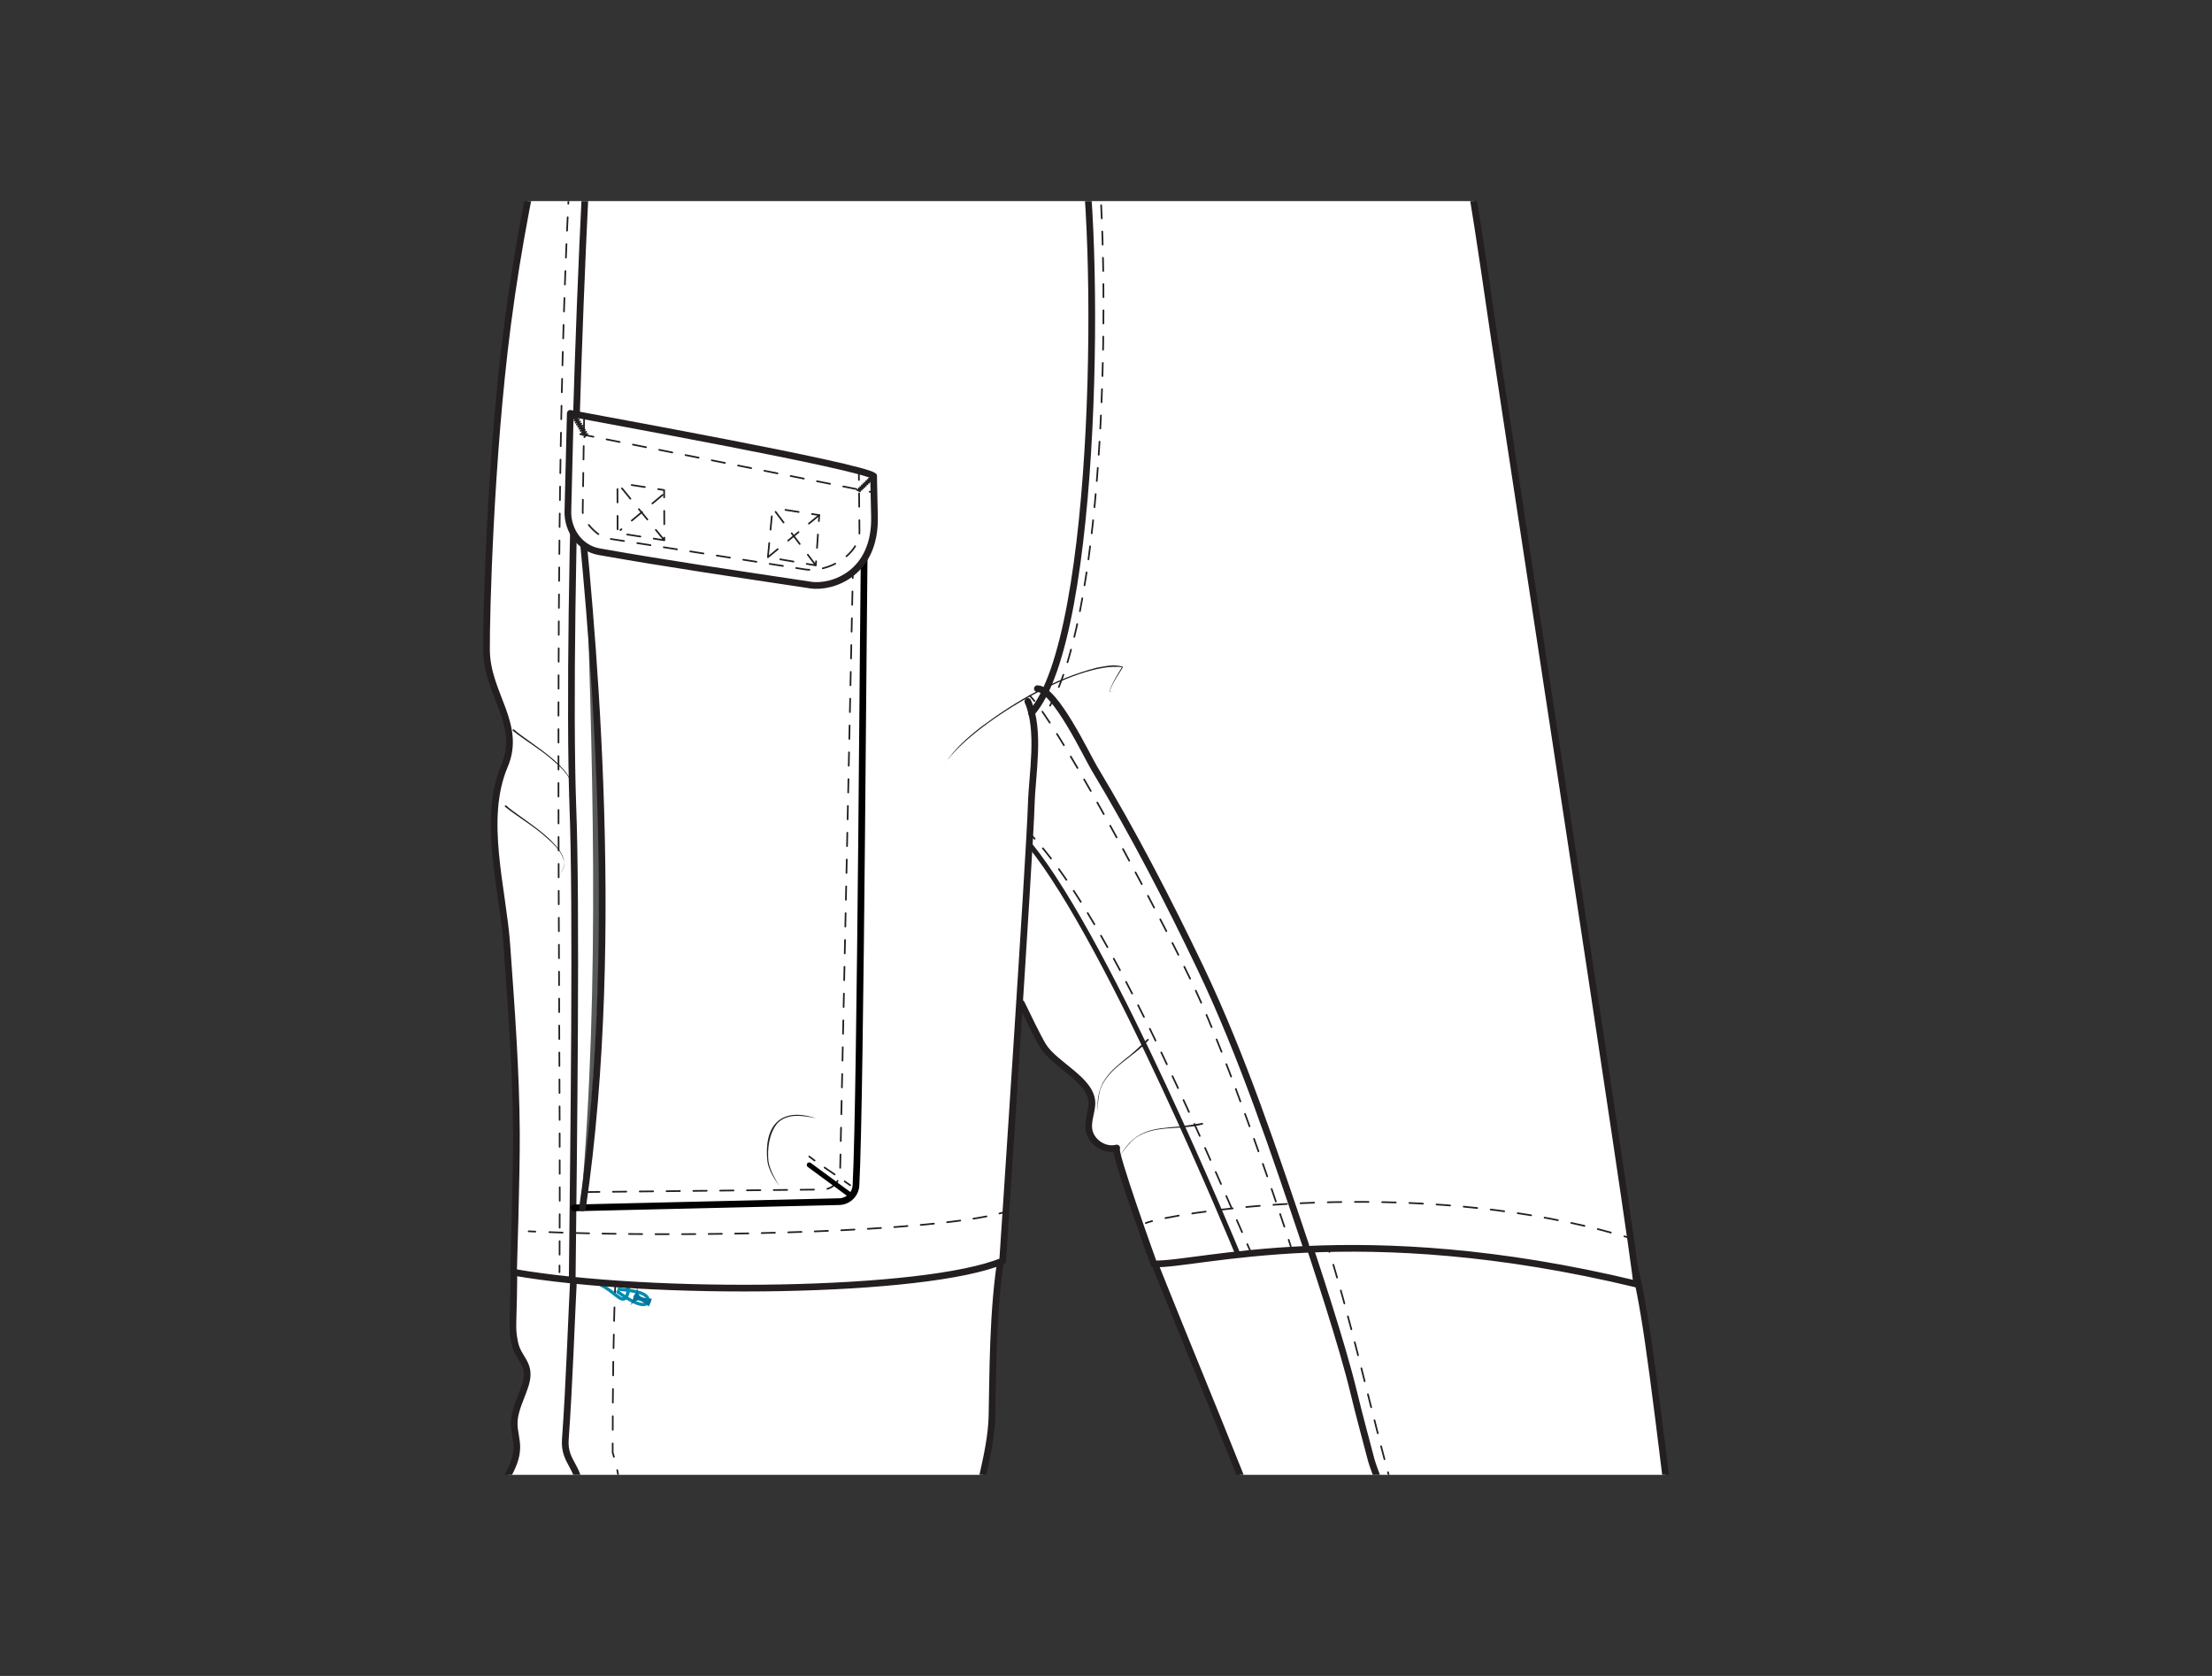 <?xml version="1.0" encoding="UTF-8"?>
<svg id="pants_to_shorts" data-name="pants to shorts" xmlns="http://www.w3.org/2000/svg" xmlns:xlink="http://www.w3.org/1999/xlink" viewBox="0 0 330 250">
  <rect x="0" y="0" width="330" height="250" fill="#333333" stroke="none"/>
  <defs>
    <style>
      .cls-1 {
        fill: #00759d;
      }

      .cls-2 {
        stroke-width: .91px;
      }

      .cls-2, .cls-3, .cls-4, .cls-5, .cls-6, .cls-7, .cls-8, .cls-9, .cls-10, .cls-11, .cls-12, .cls-13, .cls-14, .cls-15, .cls-16, .cls-17, .cls-18, .cls-19, .cls-20, .cls-21, .cls-22, .cls-23, .cls-24, .cls-25, .cls-26, .cls-27, .cls-28, .cls-29, .cls-30, .cls-31, .cls-32, .cls-33, .cls-34, .cls-35, .cls-36, .cls-37, .cls-38, .cls-39, .cls-40, .cls-41, .cls-42, .cls-43, .cls-44, .cls-45, .cls-46, .cls-47 {
        stroke: #231f20;
      }

      .cls-2, .cls-3, .cls-4, .cls-6, .cls-48, .cls-7, .cls-8, .cls-9, .cls-11, .cls-12, .cls-13, .cls-14, .cls-49, .cls-15, .cls-16, .cls-17, .cls-19, .cls-20, .cls-21, .cls-50, .cls-22, .cls-23, .cls-24, .cls-25, .cls-26, .cls-27, .cls-28, .cls-29, .cls-30, .cls-31, .cls-32, .cls-33, .cls-34, .cls-35, .cls-36, .cls-37, .cls-38, .cls-39, .cls-40, .cls-41, .cls-42, .cls-43, .cls-44, .cls-45, .cls-46, .cls-47 {
        stroke-linecap: round;
        stroke-linejoin: round;
      }

      .cls-2, .cls-6, .cls-10, .cls-45 {
        fill: #fff;
      }

      .cls-3, .cls-4, .cls-48, .cls-8, .cls-9, .cls-12, .cls-13, .cls-49, .cls-15, .cls-16, .cls-17, .cls-19, .cls-20, .cls-21, .cls-50, .cls-22, .cls-23, .cls-24, .cls-25, .cls-26, .cls-27, .cls-28, .cls-29, .cls-30, .cls-31, .cls-32, .cls-34, .cls-51, .cls-35, .cls-36, .cls-37, .cls-38, .cls-39, .cls-40, .cls-41, .cls-42, .cls-43, .cls-44, .cls-46, .cls-47 {
        fill: none;
      }

      .cls-4 {
        stroke-dasharray: 0 0 1.97 1.97;
      }

      .cls-4, .cls-13, .cls-14, .cls-15, .cls-16, .cls-17, .cls-19, .cls-20, .cls-21, .cls-22, .cls-23, .cls-25, .cls-26, .cls-27, .cls-28, .cls-29, .cls-31, .cls-34, .cls-35, .cls-36, .cls-37, .cls-38, .cls-39, .cls-40, .cls-42, .cls-43, .cls-44, .cls-46, .cls-47 {
        stroke-width: .25px;
      }

      .cls-5 {
        fill: #cccccb;
      }

      .cls-5, .cls-10, .cls-18 {
        stroke-miterlimit: 10;
      }

      .cls-6 {
        stroke-width: .91px;
      }

      .cls-48 {
        stroke: #008db0;
      }

      .cls-48, .cls-9 {
        stroke-width: .5px;
      }

      .cls-7 {
        stroke-width: .32px;
      }

      .cls-7, .cls-33 {
        fill: #e6e7e8;
      }

      .cls-8 {
        stroke-width: .55px;
      }

      .cls-11 {
        fill: #e7e5e4;
      }

      .cls-12, .cls-24 {
        stroke-width: .25px;
      }

      .cls-13 {
        stroke-dasharray: 0 0 1.86 1.86;
      }

      .cls-14 {
        fill: #eef3f6;
      }

      .cls-14, .cls-27 {
        stroke-dasharray: 0 0 2 2;
      }

      .cls-49, .cls-50 {
        stroke: #000;
      }

      .cls-49, .cls-32 {
        stroke-width: .75px;
      }

      .cls-15 {
        stroke-dasharray: 0 0 2.3 2.3;
      }

      .cls-16 {
        stroke-dasharray: 0 0 1.98 1.98;
      }

      .cls-17 {
        stroke-dasharray: 0 0 1.98 1.98;
      }

      .cls-18 {
        fill: #f1f2f2;
      }

      .cls-19 {
        stroke-dasharray: 0 0 2.03 2.03;
      }

      .cls-20 {
        stroke-dasharray: 0 0 1.96 1.96;
      }

      .cls-21 {
        stroke-dasharray: 0 0 1.8 1.8;
      }

      .cls-22 {
        stroke-dasharray: 0 0 2.11 2.11;
      }

      .cls-23 {
        stroke-dasharray: 0 0 1.96 1.96;
      }

      .cls-24 {
        stroke-dasharray: 0 0 1.89 1.89;
      }

      .cls-25 {
        stroke-dasharray: 0 0 2.03 2.03;
      }

      .cls-26 {
        stroke-dasharray: 0 0 1.96 1.96;
      }

      .cls-28 {
        stroke-dasharray: 0 0 2.02 2.02;
      }

      .cls-29 {
        stroke-dasharray: 0 0 1.91 1.91;
      }

      .cls-30 {
        stroke-width: 2.02px;
      }

      .cls-31 {
        stroke-dasharray: 0 0 1.98 1.98;
      }

      .cls-33 {
        stroke-width: .53px;
      }

      .cls-52 {
        clip-path: url(#clippath);
      }

      .cls-35 {
        stroke-dasharray: 0 0 1.98 1.98;
      }

      .cls-36 {
        stroke-dasharray: 0 0 1.98 1.98;
      }

      .cls-37 {
        stroke-dasharray: 0 0 2 2;
      }

      .cls-38 {
        stroke-dasharray: 0 0 2 2;
      }

      .cls-39 {
        stroke-dasharray: 0 0 1.77 1.77;
      }

      .cls-40 {
        stroke-dasharray: 0 0 1.98 1.98;
      }

      .cls-41 {
        stroke-width: .71px;
      }

      .cls-42 {
        stroke-dasharray: 0 0 2 2;
      }

      .cls-53 {
        fill: #231f20;
      }

      .cls-43 {
        stroke-dasharray: 0 0 2.01 2.01;
      }

      .cls-44 {
        stroke-dasharray: 0 0 2.08 2.08;
      }

      .cls-46 {
        stroke-dasharray: 0 0 2.01 2.01;
      }

      .cls-47 {
        stroke-dasharray: 0 0 1.82 1.82;
      }

      .cls-54 {
        fill: #58595b;
      }
    </style>
    <symbol id="bar_tack_5" data-name="bar tack 5" viewBox="0 0 4.25 1.05">
      <polyline class="cls-34" points=".12 .12 .31 .92 .5 .12 .69 .92 .88 .12 1.06 .92 1.25 .12 1.43 .92 1.62 .12 1.81 .92 2 .12 2.19 .92 2.38 .12 2.58 .92 2.77 .12 2.96 .92 3.15 .12 3.34 .92 3.54 .12 3.73 .92 3.93 .12 4.12 .92"/>
    </symbol>
    <symbol id="bar_tack_short_2" data-name="bar tack short 2" viewBox="0 0 2.74 .9">
      <polyline class="cls-34" points=".12 .12 .35 .77 .58 .12 .8 .77 1.02 .12 1.25 .77 1.48 .12 1.7 .77 1.92 .12 2.15 .77 2.38 .12 2.62 .77"/>
    </symbol>
    <symbol id="belt_loop" data-name="belt loop" viewBox="0 0 5.91 20.04">
      <g>
        <path class="cls-10" d="M3.53,19.45l-2.94-.58C1.39,14.78,2.23,4.02,2.39,.52l3,.14c-.14,2.96-.96,14.23-1.85,18.79Z"/>
        <g>
          <path class="cls-34" d="M2.88,17.29c-.05,.35-.1,.68-.15,.99l-.98-.19c.05-.31,.1-.64,.15-.99"/>
          <path class="cls-44" d="M2.16,15.03c.43-3.6,.82-8.17,1.04-11.43"/>
          <path class="cls-34" d="M3.27,2.56c.02-.36,.04-.69,.06-1l1,.05c-.02,.3-.04,.63-.06,.99"/>
          <path class="cls-22" d="M4.12,4.71c-.25,3.44-.65,8.07-1.11,11.53"/>
        </g>
      </g>
    </symbol>
    <symbol id="zip_pull_extention_4" data-name="zip pull extention 4" viewBox="0 0 3.06 8.02">
      <g>
        <g>
          <path class="cls-48" d="M1.36,2.96c-.16,.76-1.54,4.51,.17,4.6s.29-4.6,.29-4.6"/>
          <path class="cls-1" d="M1.76,7.97s-.29,.12-.89,0c.17-.38,.42-1.11,.32-1.68S-.32,5.27,.07,5.36s.77,.17,1.4-.02h.12c.63,.18,1.01,.1,1.4,.02s-1.02,.35-1.12,.93,.14,1.3,.32,1.68c-.6,.12-.89,0-.89,0"/>
        </g>
        <path class="cls-48" d="M1.27,.25c-.18,1.04-.32,1.67-.49,2.3-.37,1.38-.45,1.84,.92,1.84,1.21,0,1-.69,.62-1.81-.23-.71-.41-1.32-.56-2.33"/>
      </g>
    </symbol>
    <clipPath id="clippath">
      <polyline class="cls-51" points="206.09 30 300.51 30 300.51 220 30.51 220 30.51 30 206.09 30"/>
    </clipPath>
  </defs>
  <g class="cls-52">
    <g id="p06_shorts-pants" data-name="p06 shorts-pants">
      <path id="shorts_shadow" data-name="shorts shadow" class="cls-11" d="M173.57,188.21c11.05,1.12,55.87,7.39,70.6,3.34-1.56-6.09-49.97-11.31-70.6-3.34Z"/>
      <g id="left_leg" data-name="left leg">
        <path id="outline_bottom_left_leg" data-name="outline bottom left leg" class="cls-45" d="M170.68,184.43c29.22-4.76,51.65-2.03,72.82,3.02,1.81,7.59,2.48,11.69,6.43,44.5,3.73,30.9-7.96,168.91-8.49,169.08-9.67,3.16-55.73,3.97-58.08,1.23-.52-.61,14.47-137.29,6.81-168.2-1.49-5.99-14.48-36.53-19.49-49.63Z"/>
        <g id="Inseam">
          <path id="inseam" class="cls-3" d="M194.05,181.96c2.28,6.79,6.23,18.75,7.9,25.71,.8,3.35,1.76,6.83,2.63,10.16,.38,1.44,2.75,7.09,2.6,7.81-.14,.66-.25,1.09-.6,1.66-.49,.79-.43,1.79-.36,2.72,2.45,32.05,2.27,64.82,1.56,97.09-.56,25.33-1.27,50.99-4.82,76.11"/>
          <g id="_topstitch_inseam" data-name=" topstitch inseam">
            <g>
              <path class="cls-34" d="M196.79,181.99c.11,.32,.21,.63,.32,.95"/>
              <path class="cls-37" d="M197.73,184.84c3.77,11.73,6.43,24.06,9.43,35.14,.51,1.87,2.09,6.69,1.31,9.03-.55,3.53,.27,12.92,.6,20.94,.35,8.56,.59,17.13,.74,25.7,.29,17.04,.23,34.08-.13,51.11-.52,25.04-1.23,50.28-4.06,75.19"/>
            </g>
          </g>
        </g>
      </g>
      <g id="right_leg" data-name="right leg">
        <path id="outline_bottom_right_leg" data-name="outline bottom right leg" class="cls-45" d="M149.46,186.96c-1.43,8.18-1.33,18.68-1.47,24.27-.15,5.82-2.52,11.89-3.07,17.95-5.09,56.21-13.79,112.04-23.57,167.62-1.51,8.57-4.8,24.67-6.76,34.09-9.09,2.69-45.47-5-55.14-8.16-.47-.15,4.01-98.53,14.11-187.87,.39-3.43-.19-7.38,.44-10.61,.57-2.94,3.07-5.22,3.1-8.32,.01-1.18-.38-2.34-.39-3.52-.02-2.05,1.09-3.92,1.69-5.89,.95-3.13-1.1-3.76-1.6-6.19-.55-2.66-.13-2.07-.13-12.57,6.85,0,45.77,6.52,72.78-.8Z"/>
        <g id="Side_seam" data-name="Side seam">
          <path id="SN" class="cls-3" d="M85.66,188.73c-.43,8.31-.72,17.71-1.32,26-.25,3.46,2.31,4.17,2,7.63-.42,4.8-.28,7.53-.49,11.86-.05,.92-.77,5.64-1.11,6.49-1.85,4.62-2.97,9.53-3.3,14.49-.23,3.47-1.19,13.21-3.57,35.58-1.89,17.7-13.77,131.06-14.01,133.29"/>
          <g id="SN_topstitch" data-name="SN topstitch">
            <g>
              <path class="cls-34" d="M91.98,187.93c-.02,.32-.04,.65-.06,1"/>
              <path class="cls-25" d="M91.82,190.96c-.29,6.42-.42,15.83-.42,25.68,1.27,4.24,1.41,7.17,.81,9.75"/>
              <path class="cls-34" d="M91.93,227.37c-.1,.32-.21,.63-.33,.94-.01-.27,.07,.06,.17,.79"/>
              <path class="cls-28" d="M91.95,231.11c.13,2.21,.12,5.36-.55,8.27-3.91,9.82-4.74,31.61-5.92,41.19-2.06,16.66-13.85,125.25-15.65,141.84"/>
            </g>
          </g>
        </g>
      </g>
      <use width="3.06" height="8.02" transform="translate(90.04 190) rotate(111.36) scale(.96 -1.01)" xlink:href="#zip_pull_extention_4"/>
      <g id="shorts">
        <path id="outline" class="cls-45" d="M153.34,104.62c1.9,4.37,.64,10.8,.51,15.38-.22,7.5-4.27,68.1-4.27,68.1-11.54,4.82-52.4,5.28-72.97,1.68,0,0,.47-14.75,.43-20.74-.06-9.63-.75-18.5-1.43-28.11-.6-8.4-3.73-18.72-.34-26.69,2.65-6.21-2.65-10.73-2.69-17.28-.04-5.17,.55-28.59,3.14-48.54,3.11-23.92,8.92-43.51,10.74-51.81,29.28,16.88,92.15,28.97,128.97,12.46,2.37,5.3,5.88,30.36,7.42,40.81,1.89,12.81,21.31,138.94,21.31,141.67-41.73-10.05-65.49-2.78-72.02-3.02,0,0-6.19-17.12-5.54-17.28-1.85,.48-3.94-.96-4.16-2.85-.15-1.25,.41-2.48,.46-3.74,.12-3.5-5.51-5.74-7.3-8.65-.77-1.26-2.45-4.75-3.23-6.36"/>
        <g id="basic_pants" data-name="basic pants">
          <g>
            <path class="cls-34" d="M150.06,180.76c-.3,.09-.62,.18-.96,.26"/>
            <path class="cls-40" d="M147.17,181.45c-13.25,2.56-46.87,3.12-66.31,2.31"/>
            <path class="cls-34" d="M79.87,183.72c-.34-.02-.67-.03-1-.05"/>
          </g>
          <g id="_l_top" data-name="(l) top">
            <g>
              <path class="cls-34" d="M170.93,182.44c.23-.09,.55-.18,.95-.29"/>
              <path class="cls-19" d="M173.86,181.7c10.01-2.01,40.4-5.23,67.48,2.44"/>
              <path class="cls-34" d="M242.33,184.42c.32,.09,.64,.19,.96,.29"/>
            </g>
          </g>
          <g id="crotch_mark" data-name="crotch mark">
            <path class="cls-53" d="M141.01,113.89c1.38-2.21,3.39-3.93,5.42-5.51,5.18-3.84,10.92-7.19,17.2-8.78,1.23-.22,2.76-.59,3.92-.11-.66,1.11-1.45,2.16-1.9,3.38-.09,.23-.04,.47,.24,.3,.19-.1,.36-.23,.52-.37-.16,.14-.33,.28-.52,.38-.3,.19-.38-.08-.28-.32,.42-1.22,1.16-2.31,1.82-3.42,0,0,.04,.1,.04,.1-6.79-1.01-22.72,8.67-26.47,14.35h0Z"/>
          </g>
          <g id="Inseam-2" data-name="Inseam">
            <path id="inseam-2" data-name="inseam" class="cls-3" d="M154.76,102.73c2.64-.03,7.41,10.07,8.47,11.83,5.84,9.71,11.07,19.8,15.95,30.02,6.18,12.98,11.04,27.57,15.62,41.19"/>
            <g id="_topstitch_inseam-2" data-name=" topstitch inseam">
              <g>
                <path class="cls-34" d="M153.67,103.82c.2,.2,.42,.45,.65,.75"/>
                <path class="cls-17" d="M155.51,106.16c5.86,8.4,18.64,32.49,22.78,41.39,5.01,10.77,11.61,30.27,13.66,36.45"/>
                <path class="cls-34" d="M192.25,184.94c.17,.51,.27,.84,.31,.95"/>
              </g>
            </g>
          </g>
          <g id="inside_gather" data-name="inside gather">
            <path class="cls-53" d="M171.33,155.18c-2.2,2.51-5.96,4.05-7.15,7.26-.34,1.09-.41,2.25-.42,3.4-.28-4.4,1.74-5.97,4.89-8.49,.87-.74,1.7-1.53,2.51-2.34,.11-.12,.3,.06,.18,.18h0Z"/>
            <path class="cls-53" d="M179.38,167.75c-3.24,.85-7.19,0-9.99,2-.9,.71-1.6,1.63-2.25,2.58,2.24-3.8,4.79-3.97,8.81-4.29,1.14-.13,2.27-.32,3.39-.53,.16-.04,.21,.22,.05,.25h0Z"/>
          </g>
          <g id="butt_gather" data-name="butt gather">
            <path class="cls-53" d="M76.7,108.83c2.07,1.95,10.94,6.66,8.08,10.04,.42-.42,.64-1.01,.56-1.6-.35-1.75-1.86-2.97-3.14-4.09-1.8-1.54-3.83-2.69-5.68-4.17-.13-.11,.06-.31,.18-.18h0Z"/>
            <path class="cls-53" d="M75.53,120.17c2.07,1.95,10.94,6.66,8.08,10.04,.42-.42,.64-1.01,.56-1.6-.35-1.75-1.86-2.97-3.14-4.09-1.8-1.54-3.83-2.69-5.68-4.17-.13-.11,.06-.31,.18-.18h0Z"/>
          </g>
          <g id="Side_seam-2" data-name="Side seam">
            <path id="SN-2" data-name="SN" class="cls-3" d="M89.48-.81c-2.33,15.68-5,92.23-4.03,120.81,.6,14.97,.13,51.3-.08,70.49"/>
            <g id="SN_topstitch-2" data-name="SN topstitch">
              <g>
                <path class="cls-46" d="M87.2,.35c-5.53,42.89-3.45,139.88-3.72,187.43"/>
                <path class="cls-34" d="M83.47,188.78c0,.33,0,.67,0,1"/>
              </g>
            </g>
          </g>
        </g>
        <g id="gusset">
          <path class="cls-32" d="M184.62,186.96s-18.99-46.18-30.95-60.89"/>
          <g>
            <path class="cls-34" d="M186.48,186.5c-.13-.3-.27-.6-.4-.91"/>
            <path class="cls-20" d="M185.3,183.8c-7.13-16.3-19.59-45.54-30.29-57.94"/>
            <path class="cls-34" d="M154.36,125.12c-.23-.25-.46-.49-.68-.73"/>
          </g>
        </g>
      </g>
    </g>
    <g id="VM_crotch" data-name="VM crotch">
      <path id="VM" class="cls-3" d="M161.11,18.72c3.11,15.44,2.91,76.2-7.23,87.64"/>
      <g id="_l_VM_top_stitch" data-name="(l) VM top stitch">
        <g>
          <path class="cls-34" d="M163.35,19.87c.05,.31,.09,.64,.13,.99"/>
          <path class="cls-26" d="M163.71,22.8c1.81,17.73,1.5,63.5-6.18,80.7"/>
          <path class="cls-34" d="M157.11,104.39c-.15,.31-.3,.6-.46,.88"/>
        </g>
      </g>
    </g>
    <g id="WB1">
      <g id="back_WB" data-name="back WB">
        <g>
          <path id="back" class="cls-18" d="M90.11-22.3c-3.91,18.55,124.66,31.08,123.64,13.75-6.34-16.94-45.91-20.32-50.14-20.73s-26.53-2.64-37.09-2.64c-16.67-.72-34.86,.12-36.42,9.62Z"/>
          <path id="inside_pants" data-name="inside pants" class="cls-5" d="M98.7-14.58c-2.15,18.13,91.14,24.22,101.93,12.02-4.35-13.32-101.93-18.09-101.93-12.02Z"/>
          <path id="hanger" class="cls-30" d="M132.66-16.6c2.37,4.45,12.87,13.98,7.09,17.58-5.77,3.6-6.66-11.58-8.72-17.27"/>
        </g>
      </g>
      <g id="front_WB" data-name="front WB">
        <g id="front_WB-2" data-name="front WB">
          <g id="front">
            <path class="cls-45" d="M90.42-22.54C99.57-2.05,194.11,6.25,214.11-8.9c1.72,3.74,2.19,13.89,2.03,17.83C179.28,26.38,112.58,14.34,85.93-2.92c.41-5.41,3.29-14.61,4.49-19.62Z"/>
            <g>
              <path class="cls-34" d="M215.26,8.37c.31-.13,.61-.27,.91-.41,0-.31,0-.64,0-1"/>
              <path class="cls-23" d="M216.1,5.01c-.17-3.32-.61-7.59-1.2-10.71"/>
              <path class="cls-35" d="M211.85-6.25C201.19-1.34,182.72,.34,172.35,.34h0c-31.21,0-70.48-6.69-81.47-19.19"/>
              <path class="cls-31" d="M88.49-3.5c19.01,10.77,53.99,19.43,82.22,19.43h0c16.44,0,32.28-2.47,43.63-7.17"/>
            </g>
          </g>
          <g id="front_gather" data-name="front gather">
            <g id="_r_" data-name="(r)">
              <path class="cls-53" d="M212.62,10.2c.39-5.6,.88-11.55-1.13-16.89,2.1,5.33,1.69,11.3,1.38,16.92-.01,.16-.27,.14-.25-.03h0Z"/>
              <path class="cls-53" d="M209.71,11.78c-.62-.75-.68-1.67-.78-2.52-.19-2.61,.08-5.22,.41-7.8-.27,2.58-.47,5.19-.22,7.78,.11,.85,.24,1.78,.78,2.38,.11,.12-.09,.29-.19,.16h0Z"/>
              <path class="cls-53" d="M205.86,12.65c-.01-2.99-.1-5.99-.49-8.95-.17-1.49-.55-2.94-.69-4.44-.1-1.53,.64-2.93,1.26-4.27-.59,1.35-1.31,2.76-1.2,4.27,.16,1.48,.57,2.94,.75,4.43,.44,2.97,.57,5.97,.62,8.97,0,.16-.25,.17-.25,0h0Z"/>
              <path class="cls-53" d="M203.64,13.2c-2.74-2.51-4.84-5.65-6.31-9.04-.48-1.22-1.71-3.35-1.56-.53,.15,3.18,.85,6.56-.43,9.6-3.38,6.82-8.22-11.33-7.86-13.72-.37,2.25,4.55,20.36,7.77,13.68,1.25-3.02,.53-6.39,.37-9.55-.04-.53-.09-2.15,.86-1.38,.49,.52,.72,1.2,1.04,1.82,1.48,3.37,3.59,6.46,6.32,8.93,.12,.11-.05,.3-.17,.18h0Z"/>
              <path class="cls-53" d="M187.39,15.34c-.42-5.82-4.72-10.89-4.43-16.84v-.06s-.01,.02,.05,.03c.09-.06,.02,0,.04-.01-.06,.22-.1,.7-.13,.94-.08,.68-.24,2.57-.3,3.28-.18,4.33-.88,8.84,.1,13.11-.27-.68-.33-1.43-.4-2.15-.29-4.73,.07-9.53,.48-14.25,.02-.16,.07-.66,.1-.82,.02-.06,0-.18,.09-.22,.11,0,.07,.11,.09,.15-.19,4.45,2.24,8.43,3.59,12.54,.47,1.38,.92,2.81,.97,4.3,0,.07-.05,.13-.12,.13-.07,0-.13-.06-.13-.13h0Z"/>
              <path class="cls-53" d="M177.85,16.14c-.06-5.7-2.33-11.25-1.98-16.98,0,0,.09,.03,.09,.03-.91,1.75-1.16,3.75-1.56,5.66-.39,1.92-.75,3.89-1.61,5.67,.84-1.79,1.19-3.75,1.56-5.68,.39-1.93,.61-3.93,1.52-5.7,.02-.05,.1-.03,.09,.03-.3,5.75,2.02,11.23,2.13,16.97,0,.16-.25,.17-.25,0h0Z"/>
              <path class="cls-53" d="M170.78,16.58c-.04-2.43-.67-5.93-.99-8.37-.26-2.74-1.04-5.69-.1-8.37-.91,2.69-.08,5.61,.22,8.35,0,0,.66,4.17,.66,4.17,.21,1.39,.42,2.79,.46,4.21,0,.07-.05,.13-.12,.13-.07,0-.13-.06-.13-.13h0Z"/>
              <path class="cls-53" d="M165.25,16.84c0-5.61,.46-11.22,.07-16.81,.48,5.59,.11,11.21,.18,16.81,0,.16-.25,.17-.25,0h0Z"/>
              <path class="cls-53" d="M159.61-1.51c-.09,3-1.13,6-.25,8.96,.23,1.03,2.69,4.64,.95,5.09-1.14-.16-1.92-1.2-2.7-1.97,.77,.75,1.58,1.77,2.69,1.92,.4,0,.55-.45,.52-.81-.06-1.54-1.15-2.75-1.6-4.19-.92-2.95,.09-6.03,.14-9,0-.16,.25-.17,.25,0h0Z"/>
              <path class="cls-53" d="M154.93-1.54c.42,4.81,.39,9.64,1.16,14.42,.28,1.57,.55,3.2,1.39,4.58-2.17-4.32-1.93-9.45-2.43-14.17-.11-1.6-.18-3.22-.37-4.81-.02-.16,.23-.19,.25-.03h0Z"/>
              <path class="cls-53" d="M200.1-3.16c1.15,3.56-.8,8.28,1.89,11.33-2.06-2.12-1.53-5.69-1.7-8.4-.04-.97-.08-1.96-.43-2.84-.06-.15,.18-.25,.23-.09h0Z"/>
            </g>
            <g id="_l_" data-name="(l)">
              <path class="cls-53" d="M93.79,1.04c.5-3.5,1.04-7.06,2.53-10.3,.3-.64,.65-1.26,.92-1.91,.57-1.32,.36-2.8,.14-4.18,.24,1.37,.47,2.86-.08,4.2-.57,1.3-1.25,2.54-1.65,3.91-.87,2.69-1.26,5.51-1.61,8.31-.01,.16-.27,.14-.25-.03h0Z"/>
              <path class="cls-53" d="M95.92,1.88c3.59-1.96,6.32-5.17,8.36-8.68,.66-.9,1.01-2.24,2.07-2.79,.16-.05,.37,.12,.37,.27-.35,3.69-2.36,7.36-2.56,11.2-.08,11.77,9.54-7.41,10.04-10.32-.5,3-10.11,22.32-10.15,10.31,.19-3.84,2.09-7.4,2.5-11.16-.43-.74-1.8,2.19-2.11,2.57-2.04,3.53-4.78,6.8-8.41,8.8-.14,.08-.27-.14-.12-.22h0Z"/>
              <path class="cls-53" d="M111,7.59c1.81-5.36,6.16-9.48,7.48-15.02,.02-.04,.03-.09,.05-.13,.04-.03,0-.13,.17-.12,.14,.25,.07,.39,.09,.58-.11,2.67-.5,5.33-.91,7.97-.55,2.76-.8,5.74-2.23,8.21,1.41-2.47,1.64-5.46,2.17-8.22,.37-2.46,.69-4.95,.83-7.43,.02-.33,.03-.77,0-1,.09,0,0,.02,0,.06-.02,.04-.03,.08-.04,.12-1.27,5.52-5.61,9.75-7.37,15.05-.04,.16-.3,.1-.24-.07h0Z"/>
              <path class="cls-53" d="M120.05,10.4c1.61-5.46,3.14-11.06,4.33-16.57,.81,2.48,3.03,4.52,3.1,7.26,.02,.89-.26,1.76-.71,2.51,.45-.76,.72-1.63,.69-2.51-.08-2.74-2.36-4.68-3.13-7.19,0,0,.1,0,.1,0-1.01,5.61-2.62,11.09-4.13,16.58-.04,.15-.29,.09-.24-.07h0Z"/>
              <path class="cls-53" d="M126.8,12.34c.88-2.94,1.8-5.87,2.6-8.83,.7-2.95,1.8-5.95,1.54-9.02,.3,3.06-.76,6.09-1.42,9.05-.77,2.97-1.65,5.92-2.48,8.87-.04,.15-.29,.09-.24-.07h0Z"/>
              <path class="cls-53" d="M132.1,13.78c1.44-5.86,1.27-12.38,3.04-18.17-1.27,4.25-1.41,9.26-2.03,13.67-.2,1.53-.39,3.06-.77,4.56-.02,.07-.08,.11-.15,.09-.07-.02-.11-.09-.09-.16h0Z"/>
              <path class="cls-53" d="M144.42-3.2c-.74,2.74-2.11,5.32-4.07,7.39-.92,1.01-2.09,2.02-2.34,3.42-.04,.92,1.12,.54,1.64,.31,.65-.28,1.25-.65,1.85-1.03-.88,.57-1.79,1.22-2.85,1.36-1.49-.03-.24-1.96,.21-2.55,1.35-1.63,2.88-3.12,3.83-5.03,.66-1.24,1.13-2.57,1.5-3.93,.04-.15,.29-.09,.24,.07h0Z"/>
              <path class="cls-53" d="M149.89,.22c-2.08,4.66-3.43,10.02-7.09,13.75,3.6-3.79,4.85-9.14,6.86-13.85,.06-.15,.3-.05,.23,.1h0Z"/>
            </g>
            <g id="_mitte_" data-name="(mitte)">
              <path class="cls-53" d="M151.54,16.85c1.24-3.26-.89-6.51-1.09-9.78-.05-1.02,.27-2.26,1.2-2.81,.7-.1,.64,1.16,.7,1.61,.04,1.68-.14,3.36-.52,4.99,.36-1.63,.51-3.32,.45-4.98-.02-.66-.21-2.28-1.04-1.13-.52,.65-.71,1.5-.66,2.32,.25,3.28,2.43,6.52,1.19,9.87-.06,.15-.3,.06-.23-.09h0Z"/>
            </g>
          </g>
        </g>
      </g>
    </g>
    <g id="WB2">
      <g id="High_back" data-name="High back">
        <path id="back-2" data-name="back" class="cls-18" d="M90.78-22.92c-6.12,17.52,122.9,34.91,123.69,13.64,2.11-24.37-118.12-39.19-123.69-13.64Z"/>
        <path class="cls-5" d="M89.75-14.64C96.93-2.12,207.8,7.02,213.68-1.97c2.99-9.14-126.69-22.47-123.92-12.67Z"/>
      </g>
      <g id="Front_WB" data-name="Front WB">
        <path id="Waist_band" data-name="Waist band" class="cls-45" d="M90.78-22.92c5.56,19.3,106.41,30.19,123.69,13.64,1.45,3.82,2.04,12.85,1.68,16.79-14.01,18.97-110.93,8.48-129.56-11-.34-4.13,2.18-15.97,4.19-19.43Z"/>
        <g id="Topstitch">
          <g>
            <path class="cls-4" d="M212.4-5.51C202.04,.73,169.57,.98,159.6,.34c-34.15-2.2-57.88-9.5-68.2-18.73"/>
            <path class="cls-38" d="M88.86-16.98c-1.3,3.53-2.74,8.45-2.57,11.21,9.81,11.92,48.06,18.85,72.76,21.51,23.5,2.53,52.28-2.36,56.86-9.71,.21-2.77-.06-7.83-.77-11.48"/>
          </g>
        </g>
      </g>
    </g>
    <g id="belt">
      <g>
        <path class="cls-6" d="M89.62-20.87C94.35-11.8,124.37-2.28,154.09-.09c25.5,1.87,50.84-2.23,60.39-7.53,1.66,3.08,2.5,12.21,2.24,15.39-22.12,8.56-39.93,8.91-61.99,7.23-27.19-2.06-54.26-10.06-68.3-19.41,.6-4.55,2.14-13.57,3.18-16.45Z"/>
        <g>
          <path class="cls-34" d="M216.11,7.1c.31-.13,.61-.26,.92-.4,.02-.3,.02-.64,0-1"/>
          <path class="cls-15" d="M216.85,3.41c-.3-2.55-.92-5.59-1.53-7.9"/>
          <path class="cls-16" d="M211.97-5.34c-9.15,3.64-25.28,6.79-42.88,6.79-5.08,0-10.15-.18-15.08-.55-24.42-1.79-52.83-9.4-63.62-18.33"/>
          <path class="cls-36" d="M89-3.62c13.68,7.87,38.81,15.57,65.8,17.62,3.86,.29,7.85,.44,11.86,.44h0c16.25,0,34.52-1.3,48.52-6.96"/>
        </g>
      </g>
      <g id="buckle">
        <path class="cls-33" d="M149.33,13.11c-.06,1.4,.9,2.57,2.13,2.61l9.72-.2,.6-15.4-9.67-.94c-1.24-.05-2.28,1.04-2.33,2.44l-.45,11.49Zm1.37-1.08l.36-9.27c.05-1.38,1.08-2.45,2.29-2.41l7.09,.84-.51,13.11-7.13,.31c-1.22-.05-2.16-1.2-2.1-2.58Z"/>
      </g>
      <g>
        <path class="cls-2" d="M187.49,14.62l5.53-6.52-5.39-7.27s-29.4,.44-35.36,.14c-.49-.02-.91,.32-.98,.8-.47,3.19-.55,8.17-.62,11.24-.01,.48,.31,.9,.78,1.01,7.7,1.73,36.04,.6,36.04,.6Z"/>
        <g>
          <path class="cls-34" d="M186.02,13.68c.42-.01,.75-.03,1-.04l.65-.76"/>
          <line class="cls-39" x1="188.81" y1="11.53" x2="190.53" y2="9.5"/>
          <polyline class="cls-34" points="191.1 8.82 191.75 8.06 191.15 7.26"/>
          <line class="cls-29" x1="190.01" y1="5.72" x2="188.3" y2="3.41"/>
          <path class="cls-34" d="M187.73,2.64l-.6-.8c-.25,0-.58,0-1,.01"/>
          <path class="cls-42" d="M184.14,1.88c-7.42,.1-24.51,.3-30.66,.13-.1,0-.23,0-.39-.01"/>
          <path class="cls-34" d="M152.08,1.97c-.44-.02-.84-.03-.99-.04-.04,.28-.07,.62-.09,.99"/>
          <path class="cls-13" d="M150.89,4.78c-.08,2.16-.09,4.78-.08,6.53"/>
          <path class="cls-34" d="M150.82,12.24c0,.62,0,1,0,1,.28,.06,.61,.12,.98,.17"/>
          <path class="cls-43" d="M153.81,13.6c2.21,.15,5.14,.22,8.34,.3,8.19,.22,18.29-.05,22.86-.19"/>
        </g>
      </g>
      <path class="cls-7" d="M150.24,6.78h3.63c.26,0,.47,.21,.47,.47v.75c0,.26-.21,.47-.47,.47h-3.63v-1.69h0Z" transform="translate(304.17 21.18) rotate(-177.77)"/>
      <g id="holes">
        <circle class="cls-9" cx="169.7" cy="7.98" r="1.03"/>
        <circle class="cls-9" cx="159.67" cy="7.77" r="1.03"/>
        <circle class="cls-9" cx="143.22" cy="6.74" r="1.03"/>
        <circle class="cls-9" cx="130.85" cy="4.99" r="1.03"/>
        <circle class="cls-9" cx="118.09" cy="1.47" r="1.03"/>
      </g>
      <rect class="cls-41" x="165.52" y=".2" width="2.82" height="15.53" transform="translate(333.85 15.93) rotate(-180)"/>
      <g>
        <polyline class="cls-12" points="166.24 14.64 166.24 15.63 167.68 15.63 167.68 14.64"/>
        <line class="cls-24" x1="167.68" y1="12.75" x2="167.68" y2="2.37"/>
        <polyline class="cls-12" points="167.68 1.42 167.68 .43 166.24 .43 166.24 1.42"/>
        <line class="cls-24" x1="166.24" y1="3.31" x2="166.24" y2="13.69"/>
      </g>
      <circle class="cls-8" cx="153.57" cy="7.68" r="1.12"/>
    </g>
    <g id="belt_loops_bar_tacks" data-name="belt loops + bar tacks">
      <g id="belt_loop_front" data-name="belt loop front">
        <g id="left_middle" data-name="left middle">
          <use width="5.91" height="20.04" transform="translate(135.07 -4.07) rotate(-1.37)" xlink:href="#belt_loop"/>
          <use width="4.25" height="1.05" transform="translate(140.65 15.28) rotate(-168.24) scale(1.41 -1.61)" xlink:href="#bar_tack_5"/>
        </g>
        <g id="left_side" data-name="left side">
          <use width="5.91" height="20.04" transform="translate(101.35 -12.97) rotate(14.72)" xlink:href="#belt_loop"/>
          <use width="4.25" height="1.05" transform="translate(101.29 6.73) rotate(-155.22) scale(1.41 -1.61)" xlink:href="#bar_tack_5"/>
        </g>
        <g id="right_middle" data-name="right middle">
          <use width="5.91" height="20.04" transform="translate(187.46 -1.56) rotate(-177.33) scale(1 -1)" xlink:href="#belt_loop"/>
          <use width="4.25" height="1.05" transform="translate(181.46 17.66) rotate(-10.46) scale(1.41 1.61)" xlink:href="#bar_tack_5"/>
          <use width="4.25" height="1.05" transform="translate(180.46 -1.18) rotate(-6.07) scale(1.41 1.61)" xlink:href="#bar_tack_5"/>
        </g>
        <g id="right_side" data-name="right side">
          <path class="cls-45" d="M214.16-8.01l-.94,.7,2.4,18.07h1.17c0-7.33-.66-13.85-2.63-18.77Z"/>
          <g>
            <line class="cls-21" x1="214.59" y1="-4.53" x2="216.37" y2="8.88"/>
            <line class="cls-34" x1="216.49" y1="9.77" x2="216.62" y2="10.76"/>
          </g>
          <use width="2.74" height=".9" transform="translate(217.31 10.2) rotate(-180) scale(1 -1)" xlink:href="#bar_tack_short_2"/>
        </g>
      </g>
    </g>
    <g id="cargo_r_design1_long" data-name="cargo (r) design1 long">
      <path class="cls-50" d="M128.98,79.7c-.17,4.3-.57,83.94-1.28,97.11-.07,1.35-1.17,2.41-2.52,2.44l-39.54,.93"/>
      <path class="cls-27" d="M127.43,76.23l-2.1,98.69c-.06,1.4-1.2,2.51-2.6,2.52l-37.48,.4"/>
      <path class="cls-53" d="M121.72,166.81c-1.9-.4-4.26-.79-5.74,.74-1.25,1.53-1.54,3.82-1.33,5.73,.24,1.33,.96,2.53,1.65,3.7-.77-1.12-1.55-2.29-1.81-3.67-.58-5.25,1.83-8.29,7.23-6.5h0Z"/>
      <line class="cls-49" x1="126.83" y1="178.26" x2="120.73" y2="173.77"/>
      <g>
        <path class="cls-34" d="M126.83,176.8c-.28-.2-.55-.39-.82-.58"/>
        <path class="cls-47" d="M124.52,175.19c-.76-.52-1.5-1.01-2.25-1.54"/>
        <path class="cls-34" d="M121.53,173.12c-.26-.19-.53-.39-.8-.6"/>
      </g>
      <g id="pleat-shadow">
        <path class="cls-54" d="M86.67,179.64c2.94-33.52,1.69-67.15,.61-100.72,0,0,.85,12.58,.85,12.58,1.81,29.29,2.29,59-1.45,88.14h0Z"/>
      </g>
      <path id="pleat" class="cls-3" d="M86.9,180.18c6.08-41.5,1.16-89.64-.78-108.5"/>
    </g>
    <g id="flap3_loop_velcro" data-name="flap3_loop velcro">
      <path id="Fabric_piece" data-name="Fabric piece" class="cls-45" d="M120.85,87.27c3.38,.51,9.83-1.76,9.61-10.28-.14-5.4-.12-5.98-.12-5.98-1.86-1.49-41.73-8.65-45.26-9.35l-.36,14.64c-.06,2.84,1.83,5.49,4.63,5.99,10.44,1.85,19.64,3.18,31.5,4.97Z"/>
      <path class="cls-27" d="M87.14,62.54l-.21,13.8c-.02,1.4,2.27,3.73,3.66,3.97l29.4,4.61c3.46,.6,8.27-2.16,8.23-5.68l-.09-8.95"/>
      <g>
        <polyline class="cls-27" points="121.71 84.34 115.26 75.76 114.56 83.12 121.71 84.34 122.22 76.84 115.76 75.84"/>
        <line class="cls-14" x1="122.22" y1="76.84" x2="114.56" y2="83.12"/>
      </g>
      <g>
        <polyline class="cls-27" points="99.11 80.59 92.11 72.02 92.14 79.51 99.11 80.59 99.08 73.1 92.62 72.1"/>
        <line class="cls-14" x1="98.86" y1="73.82" x2="92.55" y2="79.07"/>
      </g>
      <line class="cls-27" x1="86.57" y1="64.76" x2="130.46" y2="73.49"/>
      <polyline class="cls-34" points="130.5 71.18 130.07 70.95 130.28 71.39 129.85 71.16 130.07 71.6 129.64 71.37 129.85 71.8 129.43 71.57 129.64 72.01 129.21 71.78 129.42 72.22 128.99 72 129.2 72.44 128.77 72.21 128.98 72.65 128.55 72.42 128.76 72.86 128.33 72.64 128.54 73.07 128.11 72.85 128.31 73.29 127.87 73.08"/>
      <polyline class="cls-34" points="85.82 61.68 85.35 62.16 85.99 61.98 85.53 62.45 86.17 62.28 85.71 62.75 86.35 62.57 85.88 63.05 86.53 62.87 86.06 63.35 86.71 63.18 86.25 63.66 86.89 63.49 86.43 63.97 87.07 63.79 86.61 64.28 87.25 64.1 86.79 64.58 87.44 64.41 86.98 64.89 87.62 64.73 87.17 65.21"/>
    </g>
  </g>
</svg>